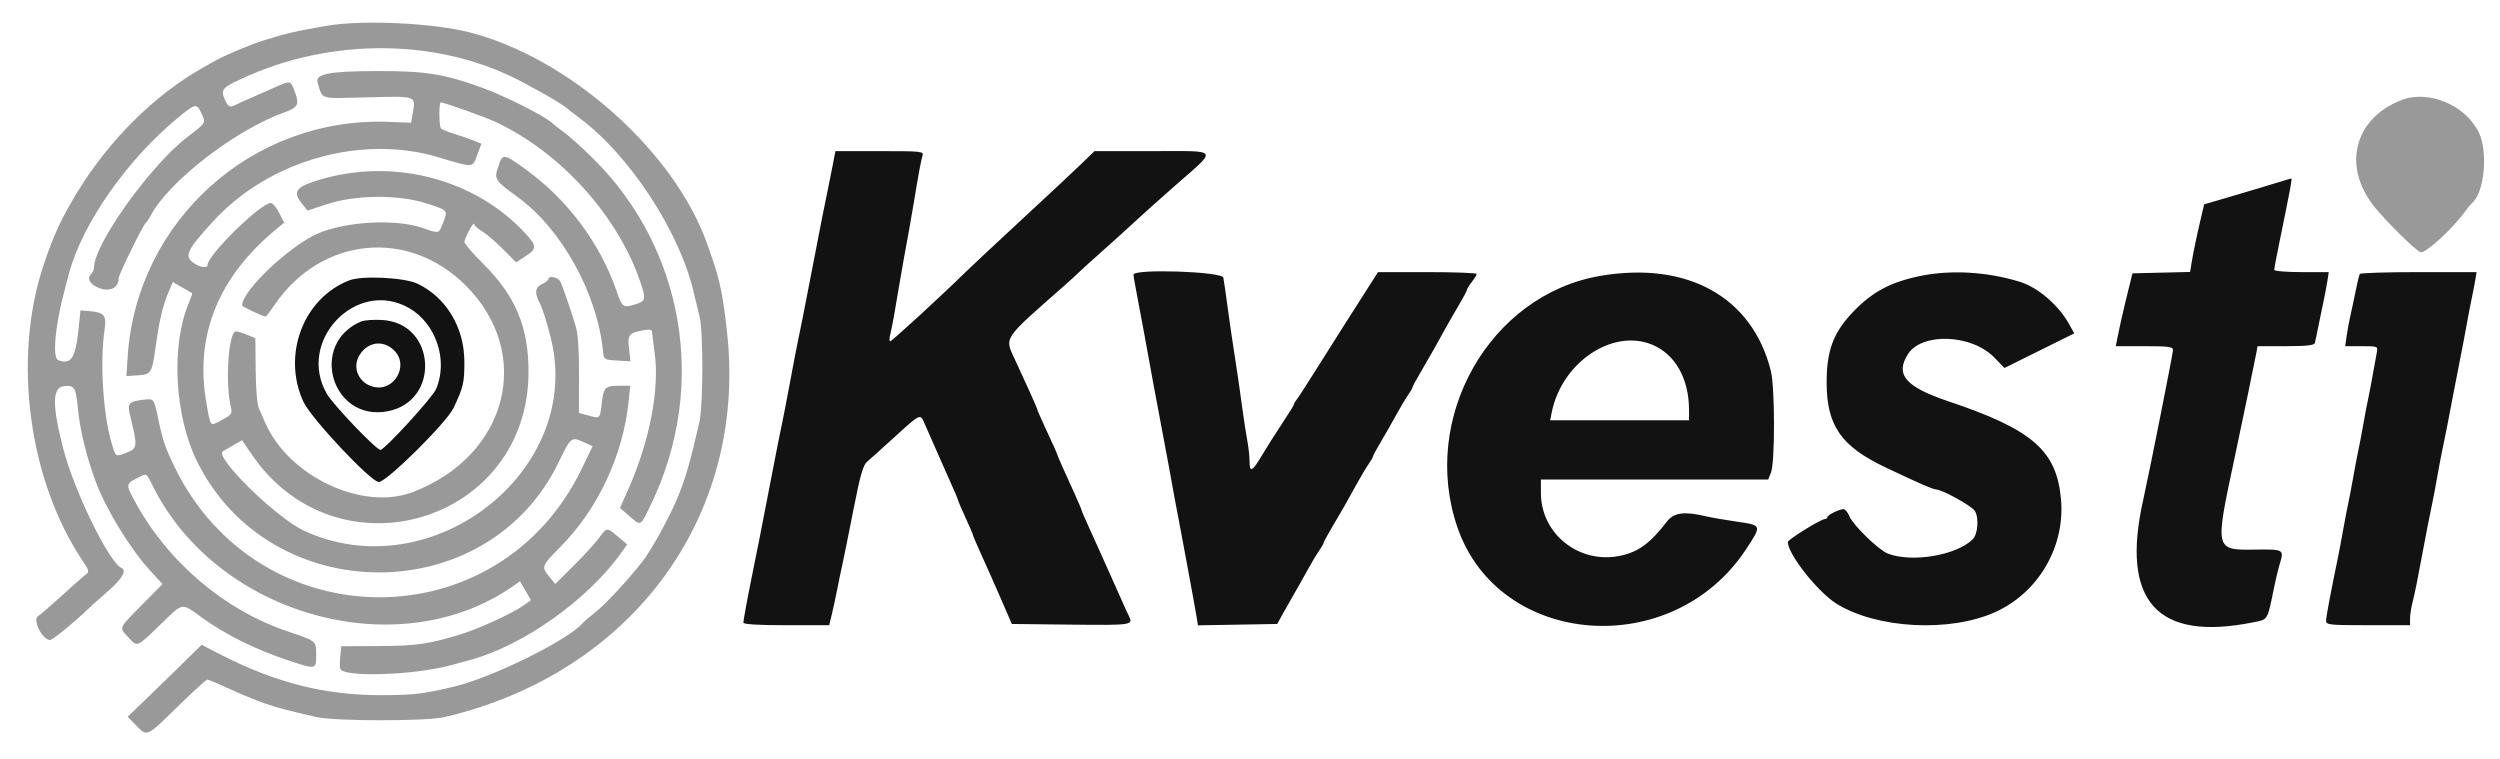 <svg width="135" height="41" viewBox="0 0 135 41" fill="none" xmlns="http://www.w3.org/2000/svg">
<g clip-path="url(#clip0_271_662)">
<path fill-rule="evenodd" clip-rule="evenodd" d="M17.741 1.378C16.715 1.545 15.602 1.771 15.208 1.893C15.024 1.95 14.604 2.075 14.274 2.171C13.676 2.344 12.167 2.97 11.689 3.243C11.551 3.322 11.226 3.506 10.966 3.651C8.365 5.112 5.906 7.546 4.182 10.366C3.313 11.786 2.876 12.732 2.337 14.361C0.674 19.385 1.547 25.935 4.46 30.28C4.818 30.816 4.833 30.88 4.629 31.029C4.506 31.119 3.92 31.635 3.326 32.177C2.733 32.718 2.163 33.209 2.061 33.268C1.735 33.454 2.286 34.561 2.704 34.561C2.84 34.561 4.07 33.557 4.751 32.891C4.902 32.743 5.397 32.299 5.851 31.905C6.594 31.258 6.863 30.794 6.565 30.672C5.906 30.404 4.003 26.512 3.415 24.228C2.806 21.867 2.819 20.913 3.46 20.851C4.028 20.797 4.096 20.91 4.209 22.084C4.321 23.252 4.691 24.745 5.202 26.095C5.758 27.561 7.054 29.665 8.113 30.817L8.777 31.54L7.659 32.671C6.377 33.966 6.418 33.868 6.939 34.426C7.43 34.951 7.364 34.978 8.659 33.728C9.925 32.505 9.775 32.53 10.905 33.349C12.196 34.286 13.817 35.085 15.644 35.687C17.07 36.156 17.074 36.155 17.074 35.366C17.074 34.603 17.094 34.619 15.56 34.105C12.123 32.953 9.049 30.341 7.284 27.073C6.776 26.132 6.776 26.133 7.507 25.767C7.933 25.554 7.888 25.523 8.277 26.295C11.798 33.285 21.589 35.965 27.745 31.623L28.082 31.385L28.377 31.898L28.673 32.411L28.305 32.673C27.685 33.115 25.858 33.957 24.874 34.255C23.117 34.788 22.483 34.879 20.452 34.887L18.429 34.895L18.374 35.428C18.344 35.721 18.342 36.029 18.371 36.112C18.54 36.595 22.407 36.464 24.408 35.906C24.664 35.835 25.084 35.72 25.341 35.652C28.234 34.882 31.762 32.38 33.574 29.812L33.868 29.396L33.371 28.98C32.752 28.462 32.781 28.46 32.337 29.061C32.135 29.336 31.522 30.005 30.976 30.548L29.983 31.535L29.667 31.148C29.222 30.604 29.236 30.565 30.249 29.544C32.288 27.488 33.645 24.597 33.948 21.661L34.034 20.828L33.454 20.83C32.676 20.833 32.595 20.91 32.499 21.746C32.397 22.628 32.416 22.61 31.782 22.439L31.263 22.299L31.269 20.264C31.272 18.893 31.214 18.032 31.09 17.628C30.746 16.51 30.374 15.429 30.253 15.195C30.131 14.961 29.608 14.862 29.608 15.073C29.608 15.135 29.458 15.254 29.274 15.337C28.905 15.505 28.856 15.792 29.113 16.295C29.288 16.638 29.502 17.299 29.737 18.228C31.56 25.408 23.318 31.855 16.408 28.656C14.938 27.976 11.582 24.694 12.029 24.375C12.054 24.357 12.299 24.214 12.573 24.057L13.072 23.772L13.59 24.533C18.208 31.312 28.532 28.239 28.54 20.083C28.542 17.664 27.843 15.989 26.11 14.264C25.54 13.697 25.077 13.157 25.08 13.064C25.087 12.85 25.595 11.913 25.602 12.099C25.605 12.175 25.793 12.347 26.019 12.48C26.245 12.614 26.755 13.048 27.151 13.444L27.872 14.165L28.337 13.863C29.001 13.432 29.005 13.291 28.372 12.605C25.544 9.536 20.884 8.428 16.808 9.854C15.96 10.151 15.839 10.426 16.305 11L16.608 11.372L17.674 11.021C19.176 10.526 21.471 10.499 22.941 10.958C24.204 11.352 24.198 11.346 23.933 12.008C23.677 12.649 23.762 12.629 22.754 12.291C21.334 11.817 18.72 11.958 17.208 12.592C15.681 13.232 13.074 15.692 13.074 16.492C13.074 16.559 14.204 17.095 14.346 17.095C14.373 17.095 14.59 16.81 14.828 16.461C17.341 12.786 22.044 12.311 25.151 15.418C28.841 19.107 27.419 24.627 22.276 26.577C19.57 27.603 15.59 25.728 14.32 22.828C14.24 22.645 14.095 22.315 13.998 22.095C13.885 21.839 13.816 21.076 13.806 19.98L13.79 18.264L13.35 18.08C13.108 17.978 12.835 17.895 12.744 17.895C12.332 17.895 12.15 20.714 12.477 22.031C12.55 22.325 12.488 22.407 11.999 22.668C11.315 23.033 11.384 23.108 11.145 21.751C10.5 18.109 11.796 14.923 14.977 12.327L15.345 12.026L15.074 11.494C14.924 11.201 14.722 10.961 14.625 10.961C14.079 10.961 11.208 13.774 11.208 14.308C11.208 14.513 10.757 14.434 10.414 14.171C9.944 13.81 10.112 13.474 11.541 11.92C14.541 8.657 19.54 7.245 23.674 8.492C25.597 9.071 25.507 9.077 25.769 8.371L25.995 7.76L25.568 7.587C25.333 7.492 24.871 7.332 24.541 7.232C24.211 7.131 23.884 6.999 23.814 6.938C23.711 6.848 23.693 5.635 23.793 5.532C23.845 5.479 26.165 6.304 26.791 6.599C30.295 8.244 33.388 11.681 34.593 15.266C34.898 16.173 34.873 16.264 34.27 16.445C33.644 16.633 33.601 16.6 33.287 15.695C32.374 13.065 30.574 10.689 28.257 9.052C27.175 8.288 27.147 8.287 26.899 9.015C26.675 9.674 26.719 9.743 27.941 10.63C30.344 12.375 32.27 15.868 32.57 19.028C32.606 19.412 32.636 19.43 33.327 19.469L34.047 19.51L33.968 18.846C33.878 18.088 33.962 17.974 34.708 17.839C35.074 17.773 35.208 17.795 35.21 17.922C35.212 18.017 35.274 18.515 35.348 19.028C35.631 20.982 35.085 23.822 33.925 26.428L33.479 27.428L33.977 27.859C34.628 28.424 34.568 28.458 35.173 27.195C38.213 20.851 36.962 13.442 32.024 8.555C31.465 8.001 30.768 7.371 30.474 7.156C30.181 6.94 29.911 6.731 29.874 6.691C29.53 6.322 27.346 5.212 26.008 4.726C23.996 3.995 22.965 3.831 20.408 3.837C17.743 3.843 17.003 3.988 17.154 4.473C17.441 5.397 17.196 5.325 19.844 5.256C22.49 5.186 22.449 5.173 22.3 6.043L22.199 6.628L20.995 6.581C13.632 6.294 7.363 11.934 6.894 19.268L6.827 20.308L7.437 20.268C8.17 20.22 8.202 20.168 8.41 18.695C8.611 17.264 8.788 16.511 9.091 15.796L9.33 15.231L9.836 15.52C10.114 15.679 10.357 15.819 10.376 15.832C10.395 15.844 10.312 16.088 10.192 16.374C9.224 18.668 9.425 22.465 10.645 24.924C14.602 32.899 26.351 32.909 30.178 24.939C30.82 23.603 30.856 23.574 31.516 23.874L32.001 24.095L31.424 25.295C26.935 34.621 13.953 34.559 9.414 25.189C8.92 24.171 8.786 23.77 8.531 22.561C8.305 21.494 8.323 21.514 7.703 21.592C6.928 21.688 6.863 21.782 7.047 22.527C7.428 24.064 7.416 24.216 6.895 24.42C6.241 24.677 6.266 24.687 6.077 24.095C5.577 22.529 5.379 19.634 5.647 17.801C5.762 17.019 5.63 16.864 4.789 16.797L4.344 16.761L4.254 17.658C4.085 19.338 3.848 19.718 3.141 19.447C2.819 19.323 2.975 17.592 3.481 15.695C3.559 15.401 3.67 14.981 3.729 14.761C4.441 12.075 6.886 8.587 9.633 6.338C10.558 5.58 10.616 5.569 10.869 6.103C11.127 6.646 11.139 6.624 10.141 7.382C8.142 8.9 5.074 13.183 5.074 14.455C5.074 14.557 5.009 14.707 4.928 14.787C4.664 15.052 4.866 15.384 5.408 15.573C5.965 15.768 6.408 15.524 6.408 15.022C6.408 14.828 7.729 12.136 7.877 12.028C7.927 11.991 8.042 11.821 8.132 11.65C9.111 9.792 12.708 7.014 15.363 6.065C16.133 5.789 16.195 5.63 15.857 4.795C15.675 4.346 15.665 4.346 14.712 4.776C14.288 4.967 13.731 5.212 13.474 5.32C13.218 5.429 12.903 5.572 12.776 5.639C12.425 5.825 12.331 5.791 12.162 5.422C11.901 4.848 11.973 4.753 13.041 4.255C17.957 1.966 23.882 2.062 28.341 4.503C28.634 4.664 29.084 4.909 29.341 5.048C29.844 5.321 30.566 5.778 30.674 5.892C30.711 5.931 30.981 6.14 31.274 6.358C33.988 8.365 36.703 12.507 37.462 15.795C37.542 16.143 37.681 16.713 37.77 17.061C37.985 17.904 37.978 21.87 37.759 22.828C37.257 25.023 36.988 25.94 36.536 26.996C36.071 28.083 35.138 29.763 34.675 30.347C33.861 31.373 32.737 32.586 32.191 33.027C31.834 33.316 31.511 33.589 31.474 33.635C30.757 34.522 26.587 36.589 24.541 37.073C22.827 37.478 22.33 37.536 20.61 37.539C17.528 37.542 14.891 36.875 11.881 35.33L10.888 34.82L9.815 35.874C9.224 36.454 8.326 37.328 7.819 37.816L6.896 38.703L7.345 39.165C7.953 39.793 7.898 39.817 9.59 38.161C10.414 37.355 11.136 36.695 11.196 36.695C11.255 36.695 11.807 36.928 12.423 37.213C13.038 37.498 13.901 37.851 14.341 37.998C15.103 38.252 15.37 38.322 17.074 38.718C18.076 38.951 23.021 38.954 24.008 38.722C34.111 36.349 40.33 27.911 39.269 18.015C39.054 16.007 38.87 15.103 38.418 13.828C38.341 13.608 38.238 13.317 38.19 13.182C36.425 8.177 30.742 3.118 25.341 1.744C23.379 1.245 19.667 1.067 17.741 1.378ZM129.674 5.405C127.098 6.415 126.461 9.009 128.251 11.208C128.939 12.054 130.544 13.619 130.728 13.624C131.032 13.633 132.368 12.42 133.026 11.538C133.235 11.257 133.443 10.998 133.489 10.961C134.148 10.431 134.366 8.238 133.866 7.174C133.167 5.686 131.139 4.831 129.674 5.405Z" fill="#999999"/>
<path fill-rule="evenodd" clip-rule="evenodd" d="M44.952 8.994C44.863 9.453 44.74 10.068 44.678 10.361C44.53 11.054 44.362 11.905 43.876 14.428C43.38 16.998 43.218 17.816 43.073 18.494C43.01 18.788 42.831 19.718 42.676 20.561C42.52 21.404 42.342 22.334 42.279 22.628C42.133 23.306 41.971 24.124 41.476 26.694C41.087 28.713 40.91 29.609 40.661 30.828C40.394 32.135 40.142 33.49 40.142 33.622C40.142 33.713 40.941 33.761 42.459 33.761H44.775L44.914 33.194C44.991 32.883 45.124 32.268 45.209 31.828C45.294 31.388 45.419 30.788 45.486 30.494C45.553 30.201 45.819 28.881 46.078 27.561C46.456 25.636 46.605 25.114 46.832 24.924C46.987 24.794 47.623 24.224 48.243 23.657C49.712 22.317 49.695 22.325 49.92 22.856C50.022 23.097 50.241 23.594 50.406 23.961C50.572 24.328 50.783 24.808 50.877 25.028C50.971 25.248 51.203 25.774 51.395 26.198C51.586 26.622 51.742 26.996 51.742 27.028C51.742 27.061 51.922 27.481 52.142 27.961C52.362 28.441 52.542 28.861 52.542 28.894C52.542 28.926 52.699 29.3 52.89 29.724C53.482 31.036 53.581 31.258 54.118 32.494L54.64 33.694L57.858 33.73C61.14 33.766 61.211 33.756 60.958 33.259C60.893 33.132 60.776 32.878 60.697 32.694C60.618 32.511 60.337 31.881 60.071 31.294C59.806 30.708 59.496 30.018 59.384 29.761C59.271 29.504 59.006 28.917 58.794 28.455C58.583 27.993 58.409 27.59 58.409 27.559C58.409 27.528 58.259 27.17 58.076 26.765C57.892 26.359 57.593 25.696 57.409 25.29C57.226 24.885 57.076 24.531 57.076 24.504C57.076 24.476 56.836 23.939 56.542 23.31C56.249 22.681 56.009 22.138 56.009 22.103C56.009 22.068 55.829 21.647 55.609 21.167C55.389 20.687 55.029 19.902 54.809 19.422C54.243 18.187 54.108 18.389 57.47 15.428C57.803 15.134 58.166 14.803 58.276 14.692C58.386 14.581 58.982 14.041 59.6 13.492C60.219 12.943 60.98 12.254 61.291 11.961C61.603 11.668 62.575 10.798 63.45 10.028C65.783 7.978 65.903 8.161 62.224 8.161H59.103L58.45 8.794C58.092 9.143 56.631 10.508 55.204 11.828C53.778 13.148 52.398 14.438 52.139 14.694C51.05 15.775 48.163 18.428 48.075 18.428C48.023 18.428 48.022 18.263 48.073 18.061C48.166 17.691 48.322 16.842 48.542 15.494C48.608 15.091 48.725 14.416 48.803 13.994C48.88 13.573 49.005 12.883 49.083 12.461C49.16 12.039 49.276 11.364 49.343 10.961C49.593 9.43 49.735 8.66 49.813 8.415C49.89 8.172 49.792 8.161 47.503 8.161H45.112L44.952 8.994ZM123.542 9.69C122.708 9.946 120.927 10.478 120.083 10.724L119.024 11.033L118.853 11.764C118.61 12.797 118.44 13.615 118.346 14.19L118.265 14.686L116.709 14.723L115.152 14.761L115.038 15.228C114.975 15.484 114.871 15.904 114.808 16.161C114.632 16.874 114.428 17.78 114.337 18.261L114.254 18.694H115.798C117.108 18.694 117.342 18.726 117.342 18.902C117.342 19.083 116.056 25.546 115.726 27.028C114.513 32.459 116.484 34.647 121.653 33.609C122.494 33.44 122.424 33.556 122.807 31.694C122.897 31.254 123.025 30.72 123.09 30.508C123.35 29.663 123.345 29.66 121.834 29.678C119.58 29.705 119.595 29.768 120.66 24.761C121.103 22.676 121.773 19.442 121.841 19.061L121.906 18.694H123.428C124.532 18.694 124.964 18.648 124.999 18.528C125.025 18.436 125.118 18.001 125.205 17.561C125.293 17.121 125.416 16.521 125.48 16.228C125.543 15.934 125.631 15.469 125.675 15.194L125.754 14.694H124.282C123.467 14.694 122.809 14.639 122.809 14.571C122.809 14.503 122.936 13.828 123.091 13.071C123.693 10.133 123.787 9.626 123.726 9.638C123.699 9.644 123.616 9.667 123.542 9.69ZM61.209 14.833C61.209 14.91 61.3 15.435 61.41 16C61.52 16.565 61.675 17.388 61.753 17.828C61.832 18.268 61.947 18.898 62.009 19.228C62.072 19.558 62.186 20.188 62.264 20.628C62.343 21.068 62.528 22.058 62.676 22.828C62.824 23.598 63.01 24.588 63.089 25.028C63.356 26.518 63.475 27.158 63.744 28.561C63.892 29.331 64.076 30.321 64.154 30.761C64.232 31.201 64.348 31.831 64.411 32.161C64.475 32.491 64.563 32.987 64.608 33.264L64.689 33.768L66.829 33.731L68.969 33.694L69.301 33.094C69.483 32.764 69.756 32.284 69.906 32.028C70.057 31.771 70.361 31.231 70.582 30.828C70.802 30.424 71.094 29.935 71.23 29.74C71.365 29.546 71.476 29.353 71.476 29.313C71.476 29.272 71.664 28.922 71.894 28.534C72.465 27.572 72.777 27.025 73.249 26.161C73.469 25.758 73.761 25.268 73.896 25.074C74.031 24.879 74.142 24.687 74.142 24.646C74.142 24.606 74.331 24.255 74.562 23.867C74.793 23.479 75.162 22.831 75.382 22.428C75.603 22.024 75.894 21.535 76.029 21.34C76.165 21.146 76.276 20.953 76.276 20.913C76.276 20.872 76.464 20.522 76.695 20.134C76.925 19.745 77.263 19.158 77.447 18.828C77.63 18.498 77.913 17.988 78.076 17.694C78.239 17.401 78.56 16.843 78.79 16.455C79.021 16.067 79.21 15.707 79.212 15.655C79.214 15.603 79.332 15.411 79.476 15.228C79.619 15.044 79.738 14.849 79.74 14.794C79.741 14.739 78.543 14.694 77.077 14.694H74.412L73.966 15.394C73.72 15.779 73.099 16.754 72.584 17.561C72.07 18.368 71.311 19.568 70.898 20.228C70.485 20.888 70.086 21.5 70.011 21.589C69.937 21.677 69.876 21.785 69.876 21.828C69.876 21.871 69.588 22.339 69.237 22.867C68.885 23.395 68.393 24.173 68.142 24.594C67.616 25.479 67.476 25.543 67.476 24.901C67.476 24.648 67.421 24.153 67.356 23.801C67.289 23.449 67.166 22.651 67.082 22.028C66.999 21.404 66.873 20.519 66.803 20.061C66.733 19.603 66.619 18.853 66.549 18.394C66.479 17.936 66.353 17.051 66.27 16.428C66.187 15.804 66.093 15.159 66.061 14.994C65.998 14.661 61.209 14.502 61.209 14.833ZM86.409 14.898C80.442 15.921 76.666 22.574 78.702 28.479C80.948 34.994 90.336 35.696 94.298 29.644C95.146 28.349 95.152 28.368 93.776 28.167C93.134 28.073 92.399 27.946 92.142 27.885C90.965 27.602 90.391 27.676 90.02 28.156C89.101 29.349 88.472 29.809 87.475 30.015C85.27 30.47 83.209 28.831 83.209 26.621V25.894H89.346H95.482L95.631 25.528C95.854 24.976 95.85 20.925 95.626 20.028C94.626 16.037 91.127 14.09 86.409 14.898ZM103.742 14.893C102.073 15.228 101.066 15.773 99.994 16.919C98.986 17.997 98.634 18.971 98.638 20.671C98.644 22.979 99.42 24.099 101.794 25.227C103.599 26.086 104.38 26.428 104.535 26.428C104.86 26.428 106.454 27.306 106.638 27.586C106.875 27.949 106.808 28.851 106.522 29.128C105.632 29.993 103.253 30.393 101.947 29.896C101.457 29.71 100.072 28.369 99.873 27.886C99.783 27.671 99.639 27.494 99.553 27.494C99.32 27.494 98.678 27.812 98.677 27.928C98.676 27.983 98.616 28.028 98.544 28.028C98.331 28.028 96.543 29.137 96.543 29.269C96.543 29.923 98.157 31.968 99.17 32.598C101.345 33.952 105.289 34.161 107.742 33.053C110.078 31.998 111.524 29.519 111.294 26.961C111.057 24.325 109.762 23.199 105.21 21.669C102.9 20.892 102.33 20.231 103.025 19.13C103.774 17.942 106.468 18.043 107.692 19.305L108.241 19.871L110.126 18.936L112.011 18.002L111.718 17.479C111.142 16.455 110.041 15.515 109.065 15.215C107.316 14.678 105.395 14.562 103.742 14.893ZM127.43 14.794C127.396 14.849 127.296 15.254 127.209 15.694C127.122 16.134 126.994 16.734 126.925 17.028C126.857 17.321 126.764 17.816 126.721 18.128L126.641 18.694H127.528C128.376 18.694 128.412 18.707 128.355 18.994C128.322 19.159 128.227 19.684 128.143 20.161C128.06 20.638 127.939 21.268 127.876 21.561C127.812 21.854 127.692 22.484 127.609 22.961C127.526 23.438 127.406 24.068 127.342 24.361C127.279 24.654 127.159 25.284 127.076 25.761C126.993 26.238 126.873 26.868 126.809 27.161C126.745 27.454 126.625 28.084 126.54 28.561C126.456 29.038 126.332 29.698 126.264 30.028C125.817 32.203 125.609 33.313 125.609 33.522C125.609 33.743 125.784 33.761 127.876 33.761H130.142V33.41C130.142 33.217 130.198 32.842 130.266 32.576C130.386 32.112 130.579 31.158 130.809 29.894C130.958 29.078 131.207 27.807 131.344 27.161C131.407 26.868 131.526 26.238 131.609 25.761C131.692 25.284 131.811 24.654 131.874 24.361C132.015 23.699 132.197 22.768 132.541 20.961C132.687 20.191 132.862 19.291 132.93 18.961C132.998 18.631 133.123 17.971 133.207 17.494C133.291 17.018 133.413 16.388 133.477 16.094C133.541 15.801 133.625 15.366 133.664 15.128L133.736 14.694H130.614C128.896 14.694 127.464 14.739 127.43 14.794ZM18.869 15.138C16.381 16.094 15.219 19.16 16.383 21.694C16.791 22.582 20.029 26.028 20.456 26.028C20.881 26.028 24.119 22.819 24.492 22.028C25.024 20.9 25.076 20.681 25.076 19.54C25.076 17.689 24.096 16.057 22.543 15.319C21.836 14.984 19.561 14.871 18.869 15.138ZM22.095 16.638C23.552 17.476 24.212 19.463 23.547 21.012C23.346 21.478 20.768 24.294 20.541 24.294C20.32 24.294 18.014 21.884 17.662 21.285C15.982 18.426 19.25 15 22.095 16.638ZM19.495 17.362C16.671 18.567 17.908 22.772 20.922 22.211C23.791 21.677 23.561 17.459 20.654 17.28C20.189 17.251 19.668 17.288 19.495 17.362ZM21.373 19.02C22.026 19.797 21.291 21.073 20.283 20.912C19.397 20.77 18.963 19.861 19.436 19.139C19.918 18.403 20.809 18.349 21.373 19.02ZM89.226 18.616C90.463 19.132 91.203 20.444 91.207 22.128L91.209 22.694H87.459H83.709L83.794 22.269C84.335 19.568 87.082 17.72 89.226 18.616Z" fill="#121212"/>
</g>
<defs>
<clipPath id="clip0_271_662">
<rect width="134" height="40" fill="white" transform="translate(0.792 0.447)"/>
</clipPath>
</defs>
</svg>
